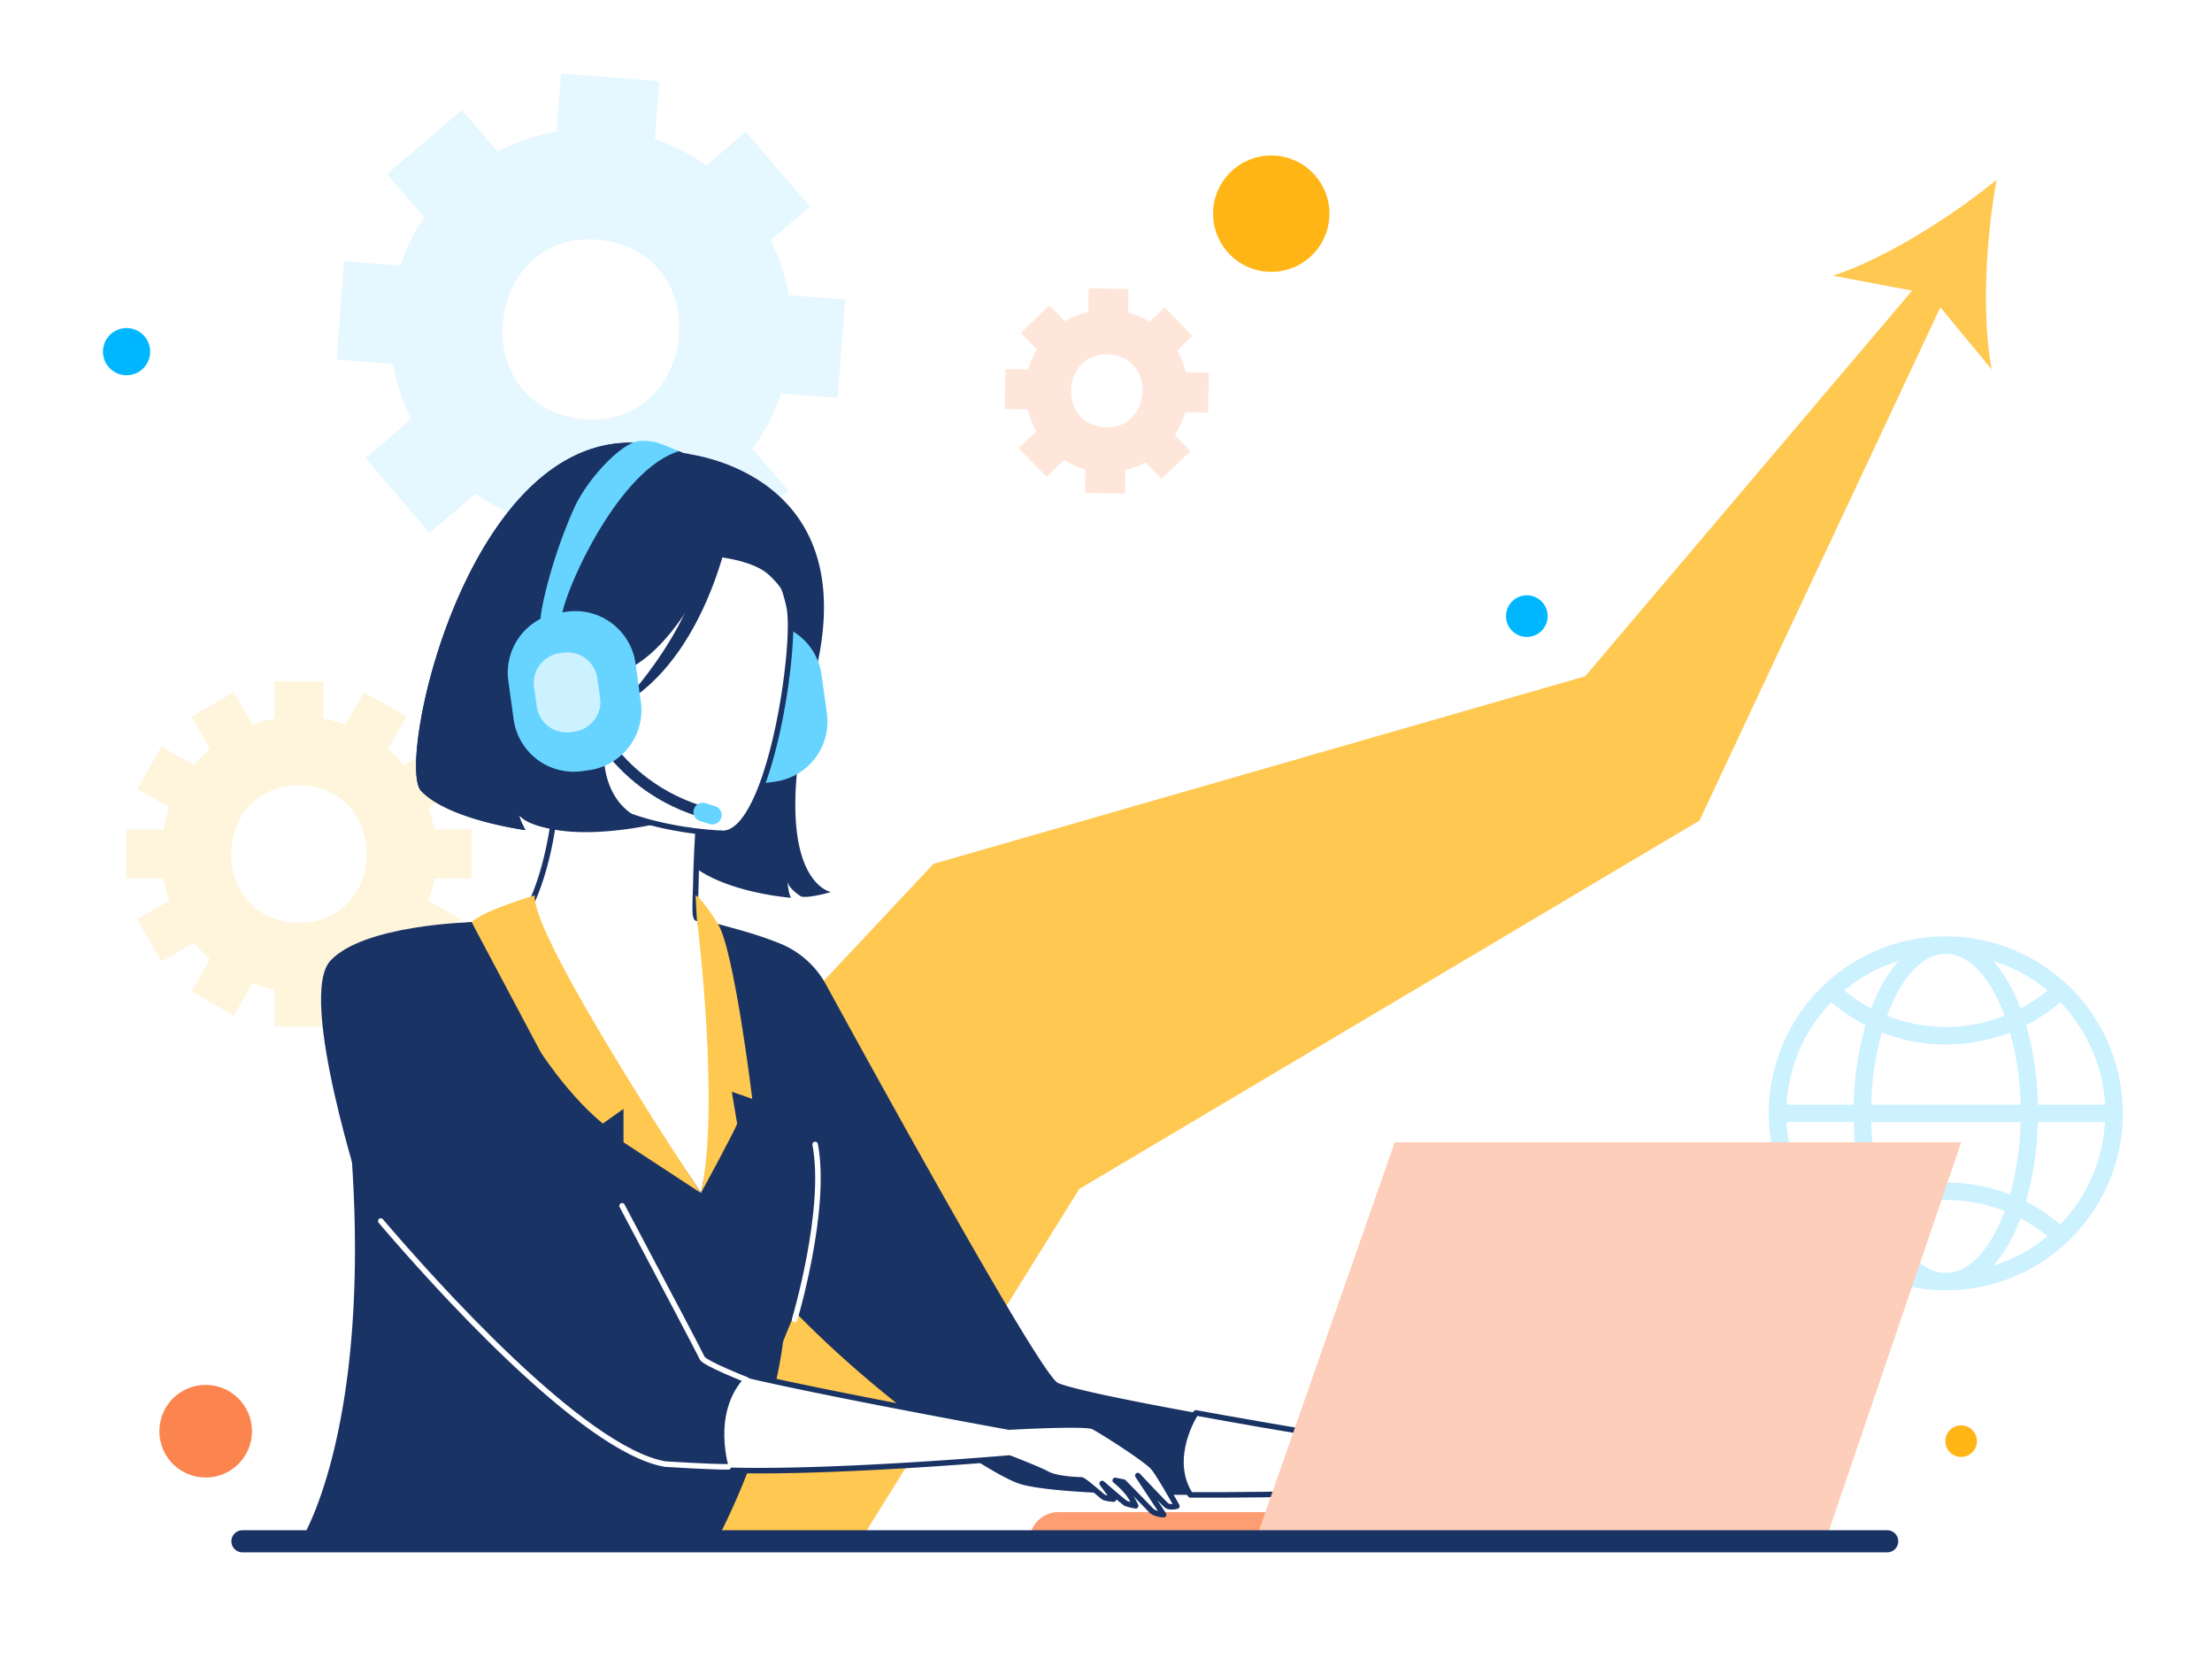 <svg xmlns="http://www.w3.org/2000/svg" viewBox="0 0 800 600"><defs><style>.cls-1,.cls-9{fill:#fff;}.cls-2,.cls-5{fill:#ccf1ff;}.cls-2{opacity:0.5;}.cls-3,.cls-6{fill:#ffc850;}.cls-3,.cls-4{opacity:0.2;}.cls-14,.cls-4{fill:#fb844f;}.cls-7{fill:#1a3365;}.cls-8{fill:#66d4ff;}.cls-13,.cls-9{stroke:#1a3365;}.cls-12,.cls-13,.cls-9{stroke-linecap:round;stroke-linejoin:round;}.cls-12,.cls-9{stroke-width:2px;}.cls-10{fill:#fc9d72;}.cls-11{fill:#fdceb9;}.cls-12,.cls-13{fill:none;}.cls-12{stroke:#fff;}.cls-13{stroke-width:8px;}.cls-15{fill:#ffb515;}.cls-16{fill:#00b7ff;}</style></defs><g id="Layer_2" data-name="Layer 2"><g id="Layer_2-2" data-name="Layer 2"><rect class="cls-1" width="800" height="600"/></g><g id="Layer_1-2" data-name="Layer 1"><path class="cls-2" d="M121.74,130l2.71-35.53L144.86,96a72.29,72.29,0,0,1,8.57-17.35L140,63l27-23.21,13,15.1a72.13,72.13,0,0,1,21.31-7.27l1.6-21,35.54,2.72-1.6,21a72.19,72.19,0,0,1,18.67,9.49l14.2-12.2,23.22,27.05L278.7,86.86a71.93,71.93,0,0,1,6.54,19.89l20.4,1.56-2.71,35.54-20.4-1.56a72.17,72.17,0,0,1-10.42,20l13,15.1L258,200.57l-13.46-15.7a72.33,72.33,0,0,1-18.45,5.85l-1.6,21L189,209l1.6-21a72,72,0,0,1-18.67-9.48l-16.56,14.21-23.21-27,16.56-14.21a71.83,71.83,0,0,1-6.54-19.89Zm87.36,21.39c42.25,5.76,51.24-58.24,9.19-64.48C176,81.17,167.05,145.17,209.1,151.41Z"/><path class="cls-3" d="M45.63,317.7V300.05H59.14a50.09,50.09,0,0,1,2.14-8l-11.69-6.75L58.41,270l11.71,6.76A50,50,0,0,1,76,270.89l-6.76-11.71,15.29-8.82,6.75,11.69a48.77,48.77,0,0,1,8-2.13V246.4h17.65v13.52a49,49,0,0,1,8,2.13l6.75-11.69L147,259.18l-6.76,11.71a49.31,49.31,0,0,1,5.87,5.87L157.8,270l8.82,15.28L154.93,292a49,49,0,0,1,2.13,8h13.52V317.7H157.06a48.77,48.77,0,0,1-2.13,8l11.69,6.75-8.82,15.29L146.09,341a50,50,0,0,1-5.87,5.86L147,358.57l-15.28,8.82L125,355.7a50.09,50.09,0,0,1-8,2.14v13.51H99.28V357.84a49.81,49.81,0,0,1-8-2.14l-6.75,11.69-15.29-8.82L76,346.86A50.67,50.67,0,0,1,70.12,341l-11.71,6.76-8.82-15.29,11.69-6.75a49.81,49.81,0,0,1-2.14-8Zm62.47,16.05c32.7-.55,32.7-49.2,0-49.75C75.4,284.56,75.41,333.2,108.1,333.75Z"/><path class="cls-4" d="M363.39,147.92l.25-14.43,8.28.15a29.27,29.27,0,0,1,3.06-7.22l-5.82-6,10.38-10,5.6,5.79a29.23,29.23,0,0,1,8.44-3.44l.15-8.52,14.42.25L408,113a29.37,29.37,0,0,1,7.77,3.39l5.46-5.26,10,10.38-5.45,5.26a29.71,29.71,0,0,1,3.11,7.89l8.28.14-.25,14.43-8.28-.15a29.51,29.51,0,0,1-3.74,8.32l5.59,5.79-10.38,10-5.81-6A29.41,29.41,0,0,1,407,170l-.15,8.52-14.42-.25.15-8.52a29.37,29.37,0,0,1-7.77-3.39l-6.36,6.13-10-10.38,6.35-6.13a29.71,29.71,0,0,1-3.11-7.89Zm35.81,6.57c17.21,1.32,19.32-24.75,2.18-26.28C384.17,126.89,382.05,153,399.2,154.49Z"/><path id="_6" data-name="6" class="cls-5" d="M645.22,376.73a64,64,0,1,1,48,89.06C652.16,459,628.22,415.05,645.22,376.73Zm.9,22.79h24.29a112.06,112.06,0,0,1,4.3-28.76,64.71,64.71,0,0,1-12.4-8.27A57.93,57.93,0,0,0,646.12,399.52Zm40.4,58.24a56.69,56.69,0,0,1-9.79-17.15,57.58,57.58,0,0,0-9.77,6.53A57.35,57.35,0,0,0,686.52,457.76Zm54-10.62a57.58,57.58,0,0,0-9.77-6.53,56.48,56.48,0,0,1-9.79,17.15A57.52,57.52,0,0,0,740.47,447.14ZM725,438a57.84,57.84,0,0,0-42.47,0C693.49,467.78,713.91,467.84,725,438Zm-44.42-6a64.16,64.16,0,0,1,46.37,0,107.13,107.13,0,0,0,3.83-26.15h-54A107.13,107.13,0,0,0,680.53,432Zm50.2-32.44a107.13,107.13,0,0,0-3.83-26.15,64.22,64.22,0,0,1-46.37,0,107.13,107.13,0,0,0-3.83,26.15Zm-9.82-51.95a56.57,56.57,0,0,1,9.79,17.15,57.58,57.58,0,0,0,9.77-6.53A57.42,57.42,0,0,0,720.91,347.57ZM667,358.19a57.58,57.58,0,0,0,9.77,6.53,56.69,56.69,0,0,1,9.79-17.15A57.43,57.43,0,0,0,667,358.19Zm15.52,9.19a57.84,57.84,0,0,0,42.47,0C714,337.65,693.56,337.37,682.48,367.38Zm62.64-4.89a64.71,64.71,0,0,1-12.4,8.27,112.06,112.06,0,0,1,4.3,28.76h24.29A57.93,57.93,0,0,0,745.12,362.49Zm16.19,43.32H737a112.06,112.06,0,0,1-4.3,28.76,64.71,64.71,0,0,1,12.4,8.27A58,58,0,0,0,761.31,405.81Zm-99,37a64.24,64.24,0,0,1,12.4-8.27,112.06,112.06,0,0,1-4.3-28.76H646.12A58,58,0,0,0,662.31,442.84Z"/><path class="cls-6" d="M720.31,133.59l-18.55-22.46L614.64,296.77,390.34,430,311,557.43H107.83l229.77-245,235.7-67.84L691.55,105.11l-28.62-5.39c19.27-6.4,42.67-21.26,59.13-34.64C718.31,86,716.6,113.63,720.31,133.59Z"/><path class="cls-7" d="M232.71,246s-33.42,17.09-9.07,53.79c0,0-28.71,3.31-35.93-4.94a23.28,23.28,0,0,0,2.36,5.37s-27.81-3.64-37.78-14.18S173.4,135.27,247.48,164c0,0,65.87,6,47.18,80.25s5.86,78.36,5.86,78.36-7.39,2.22-10.69,1.67c0,0-4.51-2.65-5-5.47,0,0,.25,4.34,1.27,5.88,0,0-26.93-1.94-38.49-14.16S226.33,260.88,232.71,246Z"/><path class="cls-8" d="M280.41,282.67l-2.68.37a21.92,21.92,0,0,1-24.66-18.65l-1.94-14a21.93,21.93,0,0,1,18.65-24.66l2.68-.37A21.93,21.93,0,0,1,297.12,244l1.94,14A21.92,21.92,0,0,1,280.41,282.67Z"/><path class="cls-9" d="M288,394.78c-10,7.69-16.28,35.48-32.36,40.07-60.26,17.2-92.61-54.37-103.19-89.3a52.5,52.5,0,0,1,20.33-7.4c4.38-.75,9-1.33,12.83-1.71,6.58-5.6,15.69-27.58,16.25-61l2.9.62,48.74,10.71s-1.42,15.39-1.77,29.88c-.25,11.34-.62,14.06.25,15.41,3.8.62,8.26,10.31,8.26,10.31l0,.05A309.55,309.55,0,0,1,288,394.78Z"/><path class="cls-7" d="M501.41,539.49s-28.66,1-59.78,1.16c-3.68,0-7.41,0-11.11,0-25.35-.11-50.26-1-60.85-3.73-10.36-2.67-50.19-29.66-82.07-62.37v0c-2.48,5.89-4.34,10.4-4.39,10.75A166.67,166.67,0,0,1,278.82,507a263.91,263.91,0,0,1-19.69,50.35l-17.07,0-133.25-.2S134,518.4,127.22,419.08c-.17-2.51,23.2-82.65,23.2-82.65s18.16-3.17,39.15-4.87c2,1.81,6.06,54.53,32.31,57.58,4.27.49,31.66,42.33,31.66,42.33l8.3-42.74L252,332c12.6,3.69,19.5,5,30,9.19a33.1,33.1,0,0,1,16.71,14.85c18.35,33.51,77.87,141.62,83.95,144.15,5.69,2.35,27.13,6.64,49.82,10.78h0c30.35,5.55,62.94,10.81,62.94,10.81Z"/><path class="cls-7" d="M268.65,557.4l-9.55,0,0,0Z"/><path class="cls-9" d="M261.66,301.39s-64.8-1.27-63.39-41.61-6-67.68,35.44-68.57,48.93,14.78,51.73,28.36S278.56,300.68,261.66,301.39Z"/><path class="cls-1" d="M248.94,278.94s.41,4.83,11,5.59c0,0,8.92.64,9.29-4.55C269.27,280,261.15,275.1,248.94,278.94Z"/><path class="cls-7" d="M252.44,295.26c-36.82-11.64-45.85-46.49-45.93-46.84l3.92-1-2,.49,2-.49c.09.33,8.63,33,43.24,44l.69.21-1.18,3.87Z"/><path class="cls-8" d="M256.62,298l-3.48-1.09a3.41,3.41,0,0,1-2.2-4.24h0a3.39,3.39,0,0,1,4.23-2.19l3.48,1.09a3.4,3.4,0,0,1,2.2,4.23h0A3.38,3.38,0,0,1,256.62,298Z"/><path class="cls-7" d="M265.35,185.86s-16.6,49.14-41.48,57.48-33.14-1.54-33.14-1.54,18.34-16.84,20.44-44.1C211.17,197.7,251.38,165.76,265.35,185.86Z"/><path class="cls-7" d="M234.36,200.32s33.79-1.89,43.88,7.73c7.29,6.93,7.12,10.55,7.68,19.8,0,0,14.78-22.79-.43-38.74C269.37,172.2,234.36,200.32,234.36,200.32Z"/><path class="cls-7" d="M263.91,191.06s-8.46,47-39.4,64.1c0,0,30-30.67,30.49-61.34S263.91,191.06,263.91,191.06Z"/><path class="cls-7" d="M152.29,286c10,10.54,37.78,14.2,37.78,14.2a22.82,22.82,0,0,1-2.35-5.38C202,306.43,237.11,298,237.11,298c-28-6.18-18.93-46.6-9.41-48.32,5.55-30.48,16.56-68.42,21.72-85.46-1.24-.21-1.94-.27-1.94-.27C173.4,135.26,142.33,275.49,152.29,286Z"/><path class="cls-8" d="M213.12,278.53l-2.67.37a21.93,21.93,0,0,1-24.67-18.66l-1.94-14a21.94,21.94,0,0,1,18.66-24.67l2.67-.37a22,22,0,0,1,24.67,18.66l1.94,14A21.94,21.94,0,0,1,213.12,278.53Z"/><path class="cls-8" d="M195.62,227.52c-1.59-3,4-26.15,12.19-44.11,4-8.69,14-20.31,21.1-23.31,2.59-1.08,6-.64,8.81,0a66.86,66.86,0,0,1,7.72,3.12c-23.47,7.31-43.86,56.5-42.38,61.58a1.68,1.68,0,0,0-.16-.35Z"/><path class="cls-5" d="M207.74,264.62l-1.33.19a10.93,10.93,0,0,1-12.29-9.3l-1-7a10.94,10.94,0,0,1,9.3-12.29l1.33-.18a10.94,10.94,0,0,1,12.29,9.29l1,7A10.91,10.91,0,0,1,207.74,264.62Z"/><path class="cls-6" d="M193.4,323.83s-18.59,5.42-22.82,9.69c0,0,19.42,49.66,47.43,72.84l7.49-5.31v12.07l28,18.35S192,338.85,193.4,323.83Z"/><path class="cls-6" d="M252,332s8.56,67.57,1.52,99.44c0,0,11.48-21.08,13.09-25l-1.93-11.59,7.4,2.58s-6.53-53.88-12.44-63.32-8.08-10.36-8.08-10.36Z"/><path class="cls-9" d="M501.41,539.49s-35.85,1.32-70.89,1.16c-8.7-13.49,2-29.65,2-29.65h0c30.35,5.55,62.94,10.81,62.94,10.81Z"/><path class="cls-10" d="M504.81,557.43H372.31a10.56,10.56,0,0,1,10.56-10.56H504.81Z"/><polygon class="cls-11" points="709.28 413.12 660.15 557.43 453.96 557.43 504.43 413.12 709.28 413.12"/><path class="cls-9" d="M417.12,530.75c-2.34-2.79-17.27-12.4-21.65-14.77-2.7-1.45-30.46.14-30.49.15h0S283.8,501.4,259.1,494.58v37c37.7,1.69,105.91-4.27,105.91-4.27s10.46,4,13.79,5.81,11.09,2.09,12.17,2.08,7.16,5.58,8.08,6.2,3.7.76,3.7.76l-4.14-5.64s7.81,6.83,8.63,7.22a21.62,21.62,0,0,0,3.49.85,28.68,28.68,0,0,0-2.73-4.55,32.49,32.49,0,0,0-4.66-4.62l3,.59s8.7,8.85,10,10.25,4.5,1.55,4.5,1.55l-9.32-14.15s9.07,9.64,10.27,10.71,3.85.34,3.85.34S419.46,533.54,417.12,530.75Z"/><path class="cls-7" d="M170.58,333.52s-39,.88-51.08,13.92,12,86.74,12,86.74,72.71,89.05,109.09,95.33c0,0,15.9,2.17,23.32,2.29,0,0-7.28-21.18,6.25-34.47,0,0-15.57-4.36-16.22-6.29S170.58,333.52,170.58,333.52Z"/><path class="cls-12" d="M270.15,499.09s-15.59-6.12-16.24-8c-.25-.77-13.26-25.41-28.92-55"/><path class="cls-12" d="M137.72,441.61c18.38,21.53,72.91,82.73,102.84,87.9,0,0,15.44,1,22.87,1"/><path class="cls-12" d="M287.4,477.2s11.9-39.77,7.41-63.3"/><polyline class="cls-13" points="682.53 557.43 325.86 557.43 107.83 557.43 87.68 557.43"/><circle class="cls-14" cx="74.38" cy="517.62" r="16.75"/><circle class="cls-15" cx="709.28" cy="521.22" r="5.71"/><circle class="cls-15" cx="459.77" cy="77.28" r="21.04"/><circle class="cls-16" cx="552.2" cy="222.83" r="7.53"/><circle class="cls-16" cx="45.77" cy="127.18" r="8.54"/></g></g></svg>